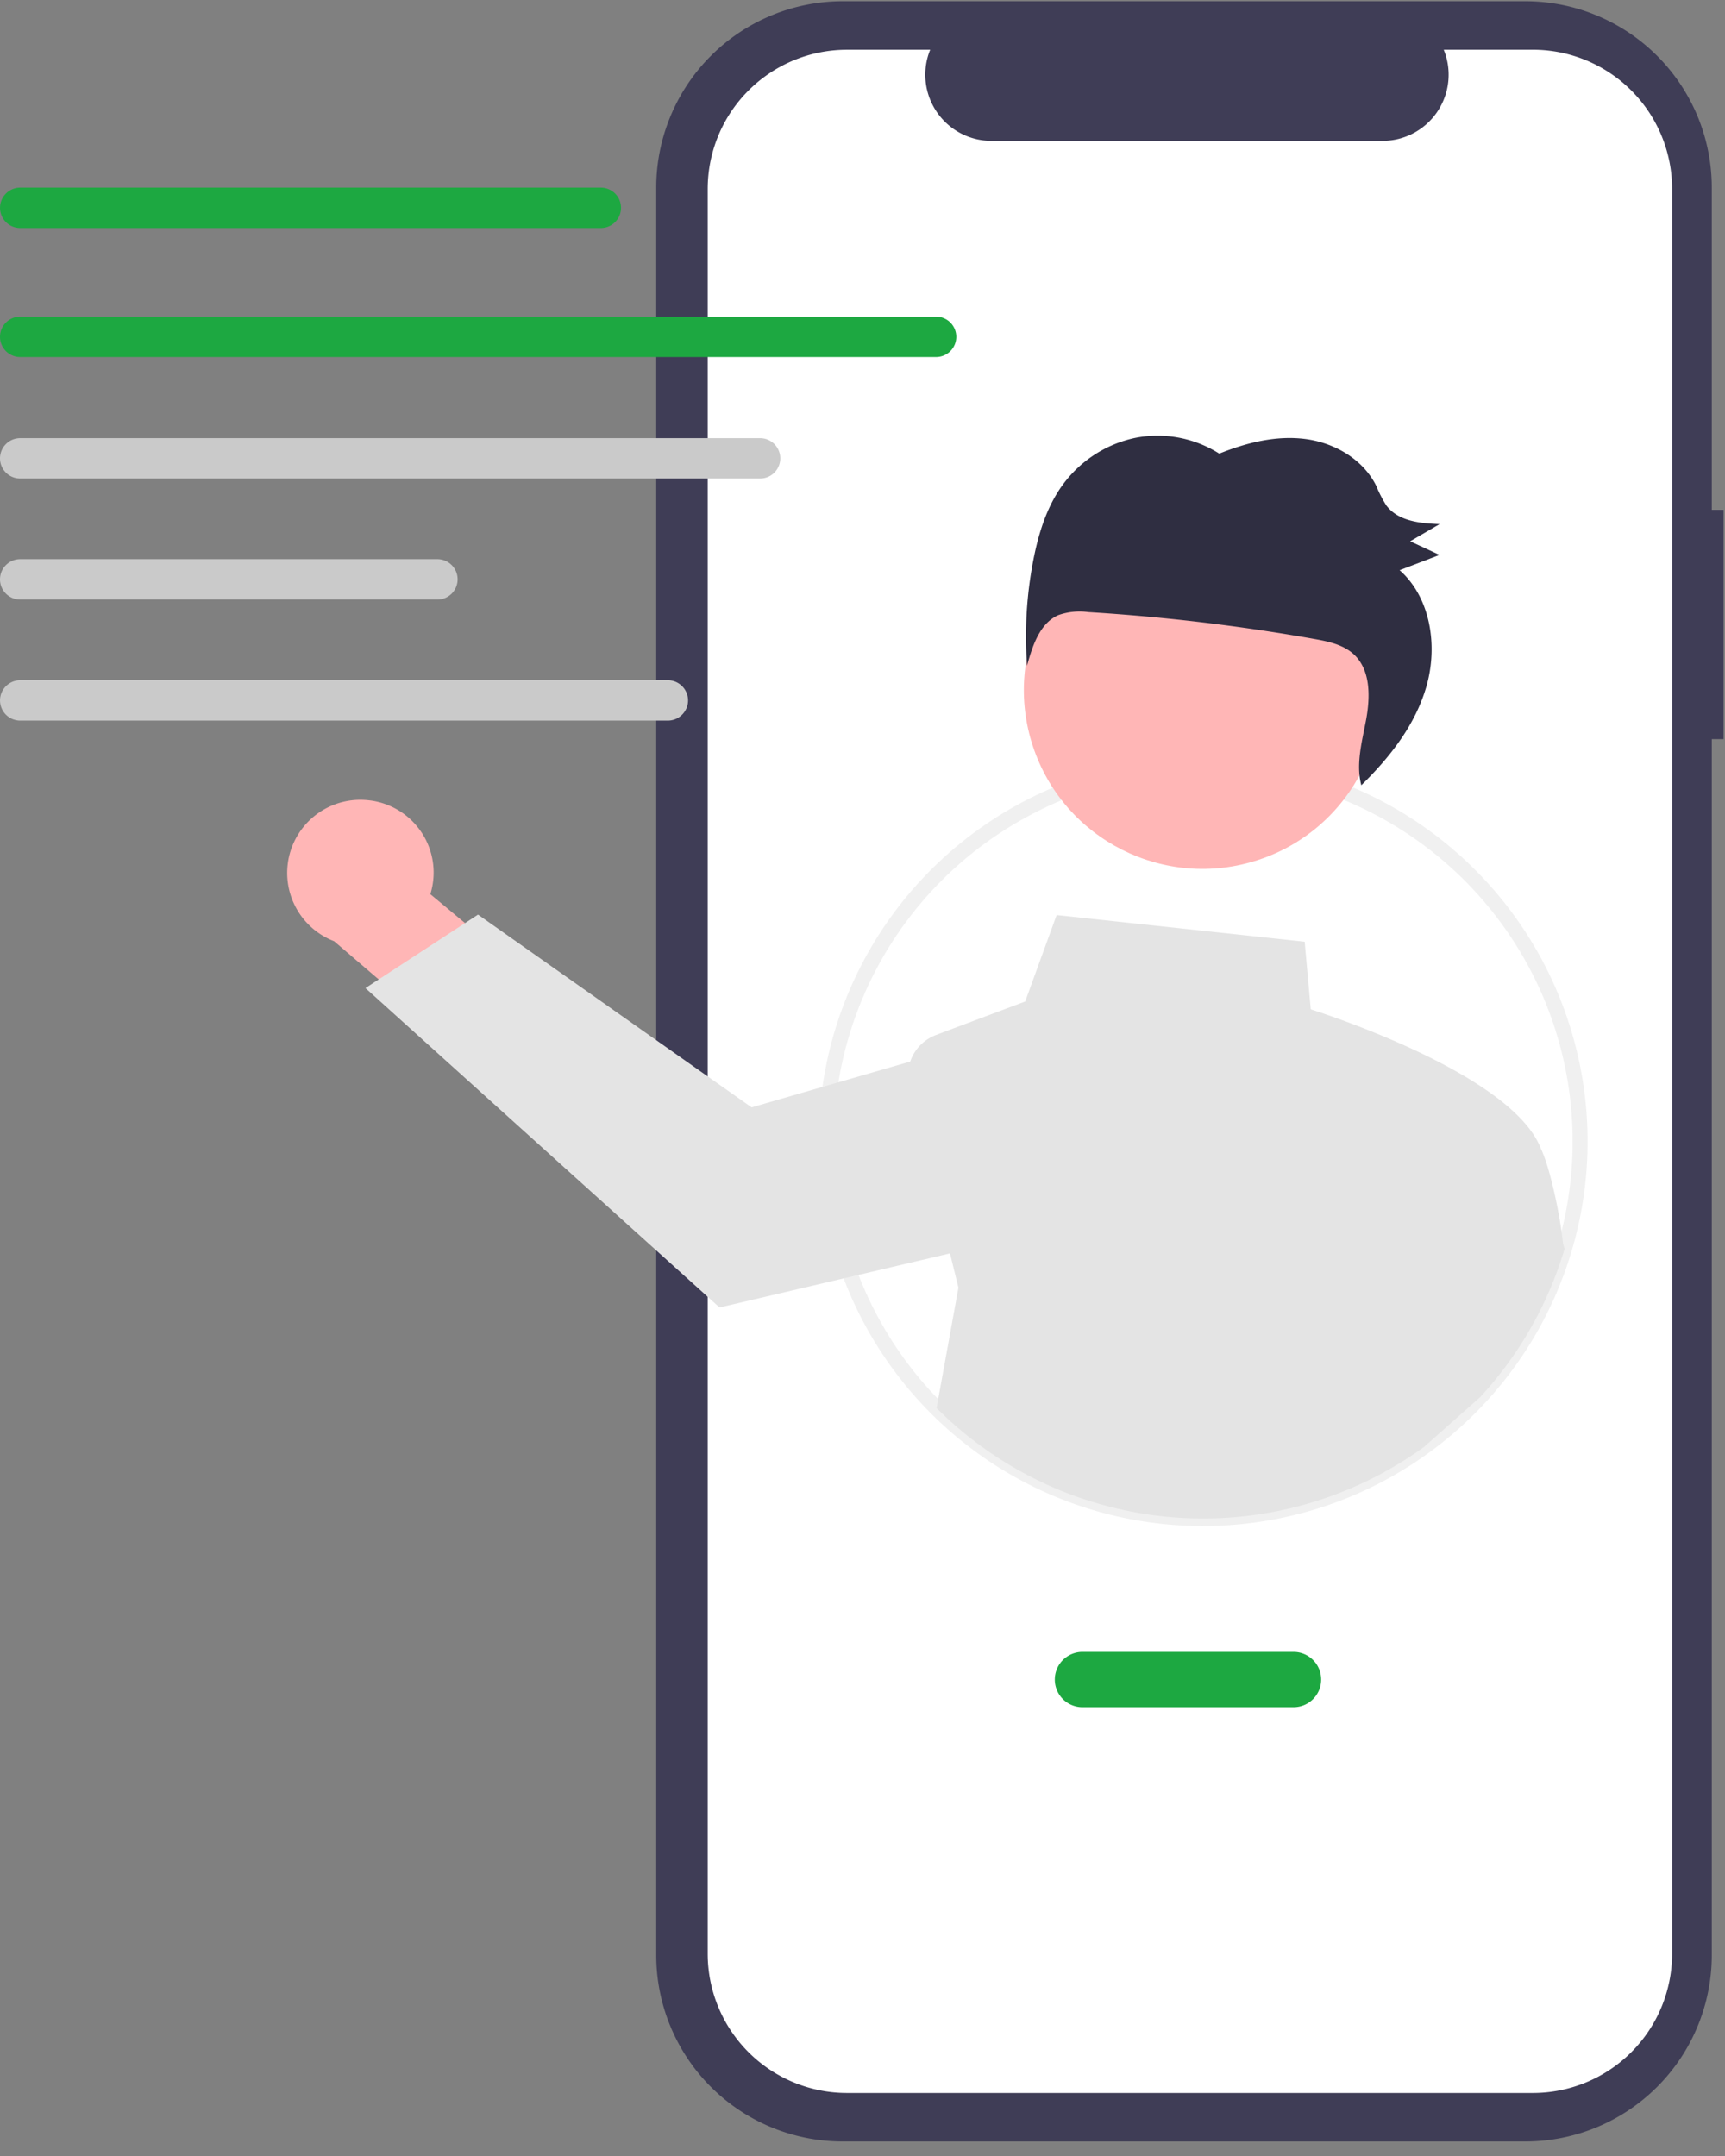 <svg xmlns="http://www.w3.org/2000/svg" fill="none" viewBox="0 0 68 85"><rect x="0" y="0" width="68" height="85" fill="#808080" stroke="none"/><g clip-path="url(#a)"><path fill="#3F3D56" d="M67.943 20.1h-.464V7.4a7.351 7.351 0 0 0-.559-2.813 7.351 7.351 0 0 0-3.978-3.978 7.351 7.351 0 0 0-2.813-.56H33.22c-.965 0-1.921.19-2.813.56a7.35 7.35 0 0 0-3.978 3.978 7.351 7.351 0 0 0-.56 2.813V77.076c0 1.95.774 3.819 2.153 5.198 1.379 1.379 3.248 2.153 5.198 2.153h26.908c1.95 0 3.819-.774 5.198-2.153 1.379-1.379 2.153-3.248 2.153-5.198V29.141h.464v-9.04Z"/><path fill="#fff" d="M60.425 1.961h-3.512a2.609 2.609 0 0 1 .179 1.251 2.607 2.607 0 0 1-.43 1.189 2.607 2.607 0 0 1-.938.847 2.608 2.608 0 0 1-1.226.306H39.083a2.608 2.608 0 0 1-1.226-.306 2.608 2.608 0 0 1-.938-.847 2.607 2.607 0 0 1-.43-1.189 2.609 2.609 0 0 1 .179-1.251h-3.28c-1.456 0-2.852.578-3.882 1.608-1.03 1.029-1.608 2.426-1.608 3.882V77.025c0 .721.142 1.435.418 2.101.276.666.68 1.271 1.19 1.781a5.489 5.489 0 0 0 1.781 1.19c.666.276 1.38.418 2.101.418h27.037c.721 0 1.435-.142 2.101-.418a5.491 5.491 0 0 0 1.781-1.19 5.49 5.49 0 0 0 1.19-1.781 5.489 5.489 0 0 0 .418-2.101V7.45c0-1.456-.578-2.852-1.608-3.882a5.49 5.49 0 0 0-3.882-1.608Z"/><path fill="#F0F0F0" d="M47.426 60.164a15.145 15.145 0 0 1-5.803-1.15 15.144 15.144 0 0 1-4.919-3.285 15.144 15.144 0 0 1-3.285-4.919 15.145 15.145 0 0 1-1.15-5.803 15.136 15.136 0 0 1 2.229-7.922 15.134 15.134 0 0 1 6.045-5.584 15.188 15.188 0 0 1 11.771-.845c3.399 1.158 6.276 3.485 8.119 6.566 1.843 3.081 2.533 6.717 1.946 10.259-.587 3.542-2.412 6.761-5.15 9.084-2.738 2.323-6.212 3.598-9.803 3.598Zm0-29.72a14.402 14.402 0 0 0-6.613 1.586 14.565 14.565 0 0 0-4.643 3.734 14.563 14.563 0 0 0-3.173 11.225 14.564 14.564 0 0 0 2.001 5.612 14.563 14.563 0 0 0 4.081 4.341 14.564 14.564 0 0 0 5.478 2.343c1.968.395 3.997.379 5.958-.047a14.564 14.564 0 0 0 5.441-2.429 14.428 14.428 0 0 0 2.171-1.926 14.557 14.557 0 0 0 3.665-7.466 14.558 14.558 0 0 0-1.021-8.254 14.558 14.558 0 0 0-5.373-6.348 14.557 14.557 0 0 0-7.972-2.37Z"/><path fill="#FFB6B6" d="M14.582 31.556c.416.052.816.195 1.171.418.355.223.656.522.884.874.227.352.374.75.431 1.166.057.415.021.838-.103 1.239l5.036 4.195-1.803 3.682-7.029-6.024a2.884 2.884 0 0 1-1.526-1.367 2.884 2.884 0 0 1-.233-2.035 2.884 2.884 0 0 1 1.178-1.676 2.884 2.884 0 0 1 1.994-.471Z"/><path fill="#E4E4E4" d="M61.616 49.048c-.101-1.086-.518-3.038-.873-3.759-1.089-2.851-8.127-5.194-9.072-5.496l-.24-2.665-9.778-1.052-1.24 3.408L36.907 40.8a1.722 1.722 0 0 0-.631.411 1.723 1.723 0 0 0-.395.641l-3.146.909-3.105.897-10.786-7.6-.509.333-3.404 2.221-.525.343 13.959 12.593 5.185-1.216 3.899-.917.333 1.351-.862 4.747c2.497 2.498 5.802 4.024 9.323 4.306 3.521.281 7.026-.701 9.888-2.77l2.215-1.965a14.838 14.838 0 0 0 3.331-5.851l-.059-.184Z"/><path fill="#FFB6B6" d="M49.615 33.898c3.691-1.222 5.693-5.205 4.471-8.896-1.222-3.691-5.205-5.693-8.896-4.471-3.691 1.222-5.693 5.205-4.471 8.896 1.222 3.691 5.205 5.693 8.896 4.471Z"/><path fill="#2F2E41" d="M41.841 19.187c.684-.977 1.712-1.662 2.877-1.917a4.537 4.537 0 0 1 3.346.614c1.08-.435 2.245-.724 3.389-.577 1.144.147 2.266.786 2.795 1.839.111.273.246.535.404.784.467.622 1.333.703 2.099.733-.387.226-.774.452-1.161.677.386.18.772.359 1.158.539-.525.201-1.05.401-1.575.601 1.222 1.074 1.518 2.986 1.055 4.589-.438 1.518-1.443 2.795-2.564 3.889-.219-.816.022-1.701.182-2.546.169-.893.196-1.937-.429-2.567-.422-.425-1.04-.554-1.624-.657a78.778 78.778 0 0 0-8.893-1.056 2.515 2.515 0 0 0-1.185.121c-.726.323-1.017 1.208-1.228 1.993a15.801 15.801 0 0 1 .239-4.122c.199-1.039.512-2.079 1.116-2.94Z"/><path fill="#1DA841" d="M50.992 67.306h-8.322c-.289 0-.566-.115-.77-.319a1.09 1.09 0 0 1 0-1.541c.204-.204.481-.319.77-.319h8.322c.289 0 .566.115.77.319a1.09 1.09 0 0 1 0 1.541 1.09 1.09 0 0 1-.77.319ZM23.685 8.989H.796A.796.796 0 0 1 .001 8.193a.796.796 0 0 1 .795-.796H23.685a.796.796 0 0 1 .796.796.796.796 0 0 1-.796.796ZM36.901 14.075H.796a.796.796 0 0 1-.796-.796.796.796 0 0 1 .796-.796H36.901c.211 0 .414.084.563.233a.796.796 0 0 1 .233.563c0 .211-.084.414-.233.563a.796.796 0 0 1-.563.233Z"/><path fill="#CACACA" d="M29.963 18.866H.796a.796.796 0 0 1-.796-.796.796.796 0 0 1 .796-.796H29.963c.211 0 .414.084.563.233a.796.796 0 0 1 .233.563c0 .211-.084.414-.233.563a.796.796 0 0 1-.563.233ZM17.243 23.637H.796a.796.796 0 0 1-.796-.796.796.796 0 0 1 .796-.796H17.243a.796.796 0 0 1 .796.796.796.796 0 0 1-.796.796ZM26.328 28.41H.796a.796.796 0 0 1-.562-.234.796.796 0 0 1-.233-.562c0-.211.084-.413.233-.562a.796.796 0 0 1 .562-.234H26.328a.796.796 0 0 1 .562.234c.149.149.233.351.233.562 0 .211-.084.413-.233.562a.796.796 0 0 1-.562.234Z"/></g><defs><clipPath id="a"><path fill="#fff" d="M0 0h67.96v84.405H0z" transform="translate(0 .049)"/></clipPath></defs></svg>